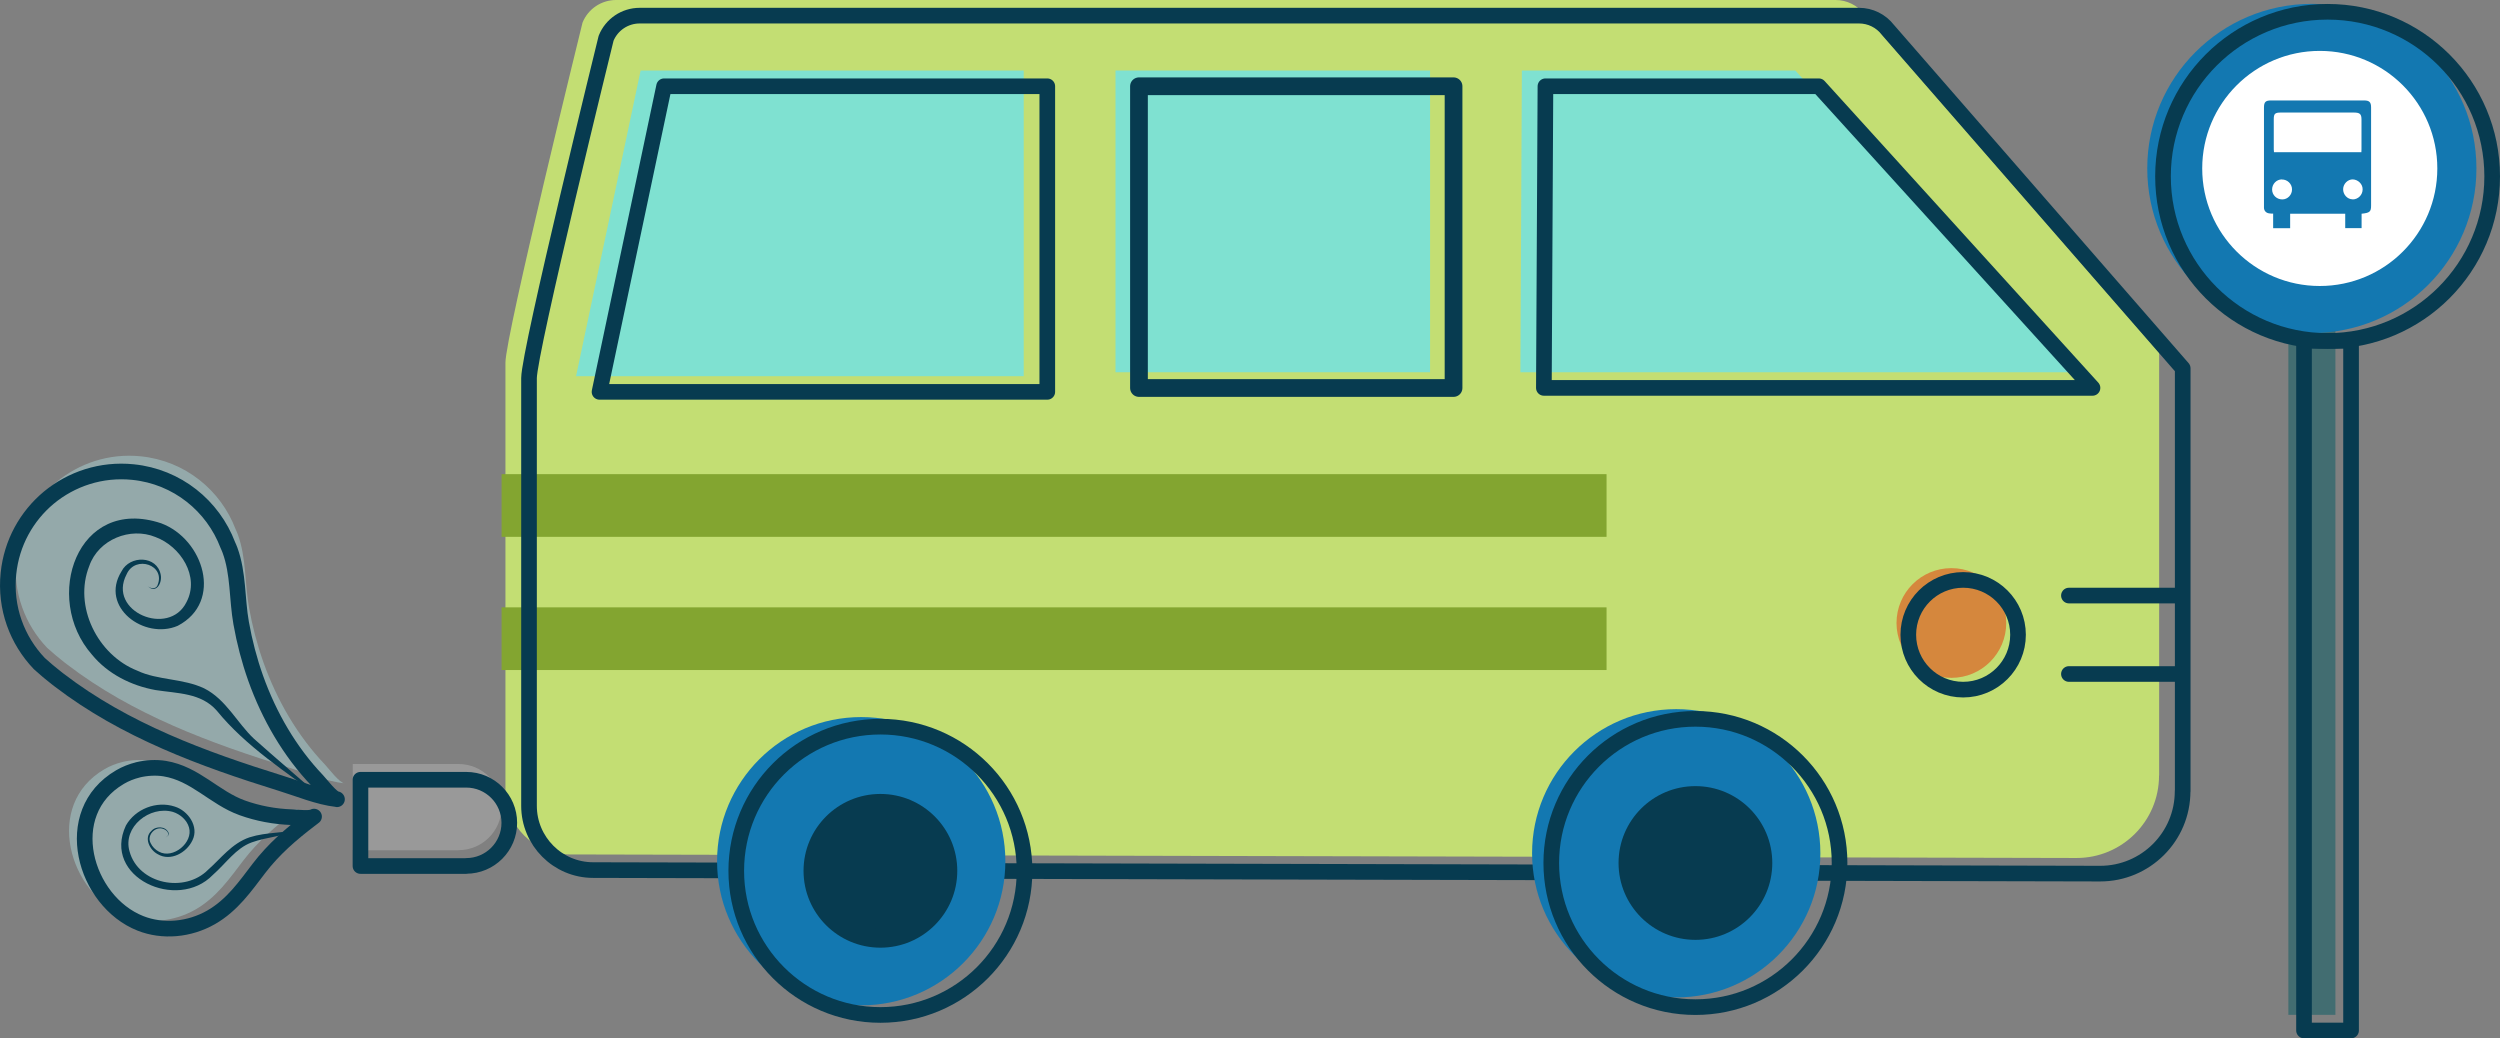 <?xml version="1.0" encoding="UTF-8"?><svg id="Capa_2" xmlns="http://www.w3.org/2000/svg" viewBox="0 0 239.69 99.56"><rect x="0" y="0" width="239.69" height="99.56" fill="#808080" stroke="none"/><defs><style>.cls-1{fill:#fff;}.cls-2{fill:#94a9aa;}.cls-3{fill:#c3de73;}.cls-4{stroke-width:1.84px;}.cls-4,.cls-5,.cls-6{stroke:#073b50;stroke-linecap:round;stroke-linejoin:round;}.cls-4,.cls-7{fill:#073b50;}.cls-8{fill:#7fe1d1;}.cls-9{fill:#83a530;}.cls-5{stroke-width:1.7px;}.cls-5,.cls-6{fill:none;}.cls-6{stroke-width:1.5px;}.cls-10{fill:#1378b1;}.cls-11{fill:#999;}.cls-12{fill:#426d71;}.cls-13{fill:#d5873d;}</style></defs><g id="Capa_4"><g><g><path class="cls-3" d="M207,74.36c0,4.37-3.55,7.91-7.92,7.9l-144.47-.34c-3.4,0-6.15-2.77-6.15-6.16V34.76c0-2.58,7.39-32.59,7.39-32.59,.53-1.31,1.8-2.17,3.22-2.17h116.91c1.08,0,2.1,.5,2.77,1.37l28.26,32.44v40.54Z"/><rect class="cls-9" x="48.09" y="45.46" width="105.94" height="6.01"/><rect class="cls-9" x="48.09" y="58.23" width="105.94" height="6.01"/><polygon class="cls-8" points="61.42 6.76 98.15 6.76 98.15 36.07 55.23 36.07 61.42 6.76"/><rect class="cls-8" x="106.95" y="6.76" width="30.16" height="28.93"/><polygon class="cls-8" points="145.91 6.76 172.13 6.76 198.36 35.69 145.77 35.69 145.91 6.76"/><polygon class="cls-6" points="63.67 8.27 100.41 8.27 100.41 37.57 57.48 37.57 63.67 8.27"/><rect class="cls-5" x="109.2" y="8.27" width="30.16" height="28.93"/><polygon class="cls-6" points="148.17 8.27 174.38 8.27 200.62 37.19 148.02 37.19 148.17 8.27"/><path class="cls-6" d="M209.26,75.86c0,4.37-3.55,7.91-7.92,7.9l-144.47-.34c-3.4,0-6.15-2.77-6.15-6.16V36.26c0-2.58,7.39-32.59,7.39-32.59,.53-1.31,1.8-2.17,3.22-2.17h116.91c1.08,0,2.1,.5,2.77,1.37l28.26,32.44v40.54Z"/><g><circle class="cls-13" cx="187.09" cy="59.73" r="5.26"/><circle class="cls-6" cx="188.22" cy="60.86" r="5.26"/><line class="cls-6" x1="208.88" y1="57.1" x2="198.36" y2="57.1"/><line class="cls-6" x1="208.88" y1="64.62" x2="198.36" y2="64.62"/></g><g><circle class="cls-10" cx="160.71" cy="81.81" r="13.82"/><circle class="cls-6" cx="162.55" cy="82.74" r="13.82"/><circle class="cls-4" cx="162.55" cy="82.74" r="6.45"/></g><g><circle class="cls-10" cx="82.57" cy="82.57" r="13.82"/><circle class="cls-6" cx="84.41" cy="83.49" r="13.82"/><circle class="cls-4" cx="84.41" cy="83.49" r="6.45"/></g></g><g><g><path class="cls-11" d="M37.94,73.26h10.14v8.27h-10.14c-2.28,0-4.13-1.85-4.13-4.13h0c0-2.28,1.85-4.13,4.13-4.13Z" transform="translate(81.9 154.78) rotate(-180)"/><path class="cls-6" d="M38.7,74.76h10.14v8.27h-10.14c-2.28,0-4.13-1.85-4.13-4.13h0c0-2.28,1.85-4.13,4.13-4.13Z" transform="translate(83.4 157.79) rotate(-180)"/></g><g><path class="cls-2" d="M33.05,75.11c-1.79-.2-3.67-1-5.4-1.53-7.46-2.32-14.95-5.07-21.22-9.88-.09-.06-.17-.13-.26-.2-.56-.44-1.12-.9-1.65-1.39-2.13-2.23-3.3-5.33-2.96-8.63,.3-2.95,1.75-5.5,3.85-7.26,2.18-1.81,5.05-2.78,8.09-2.47,4.25,.43,7.67,3.25,9.09,6.99,.08,.16,.14,.33,.21,.5,.82,2.23,.66,4.67,1.07,6.98,.32,1.8,.78,3.57,1.39,5.29,1.3,3.64,3.26,7.03,5.91,9.81,.36,.38,1.37,1.74,1.89,1.8Z"/><path class="cls-2" d="M11.72,73.06c.84-.2,1.73-.25,2.56-.12,2.95,.48,4.77,2.8,7.44,3.76,1.5,.54,3.1,.84,4.76,.9,.26,0,1.07,.1,1.63,.06h.01c.22-.02,.39-.05,.49-.12-.1,.07-.2,.15-.3,.23-1.9,1.44-3.58,2.9-4.98,4.73-1.3,1.7-2.56,3.54-4.59,4.7-2.1,1.2-4.64,1.42-6.77,.58-5.36-2.11-7.83-10.6-1.96-14.03,.53-.31,1.11-.54,1.72-.69Z"/><path class="cls-6" d="M32.3,76.62c-1.79-.2-3.67-1-5.4-1.53-7.46-2.32-14.95-5.07-21.22-9.88-.09-.06-.17-.13-.26-.2-.56-.44-1.12-.9-1.65-1.39-2.13-2.23-3.3-5.33-2.96-8.63,.3-2.95,1.75-5.5,3.85-7.26,2.18-1.81,5.05-2.78,8.09-2.47,4.25,.43,7.67,3.25,9.09,6.99,.08,.16,.14,.33,.21,.5,.82,2.23,.66,4.67,1.07,6.98,.32,1.8,.78,3.57,1.39,5.29,1.3,3.64,3.26,7.03,5.91,9.81,.36,.38,1.37,1.74,1.89,1.8Z"/><path class="cls-6" d="M13.22,73.81c.84-.2,1.73-.25,2.56-.12,2.95,.48,4.77,2.8,7.44,3.76,1.5,.54,3.1,.84,4.76,.9,.26,0,1.07,.1,1.63,.06h.01c.22-.02,.39-.05,.49-.12-.1,.07-.2,.15-.3,.23-1.9,1.44-3.58,2.9-4.98,4.73-1.3,1.7-2.56,3.54-4.59,4.7-2.1,1.2-4.64,1.42-6.77,.58-5.36-2.11-7.83-10.6-1.96-14.03,.53-.31,1.11-.54,1.72-.69Z"/><path class="cls-7" d="M28.88,79.47c-1.52,.7-3.28,.76-4.76,1.3-1.51,.56-2.43,1.98-3.71,3.11-3.41,3.53-10.65,.23-8.34-4.73,.9-1.6,2.95-2.39,4.68-1.82,1.28,.39,2.36,1.92,1.7,3.24-.56,1.19-2.11,2.06-3.34,1.32-.75-.4-1.34-1.55-.6-2.22,.43-.5,1.38-.47,1.65,.17,.08,.23-.14,.42-.34,.46,.56-.18,.27-.69-.15-.82-.78-.31-1.62,.61-1.23,1.35,.16,.35,.45,.64,.79,.82,1.36,.76,3.32-.88,2.89-2.32-.2-.71-.84-1.27-1.55-1.49-2.21-.62-4.83,1.44-4.15,3.79,.85,3.13,5.29,4.04,7.54,1.75,1.18-1.03,2.26-2.52,3.96-3.1,1.67-.53,3.33-.37,4.94-.83h0Z"/><path class="cls-7" d="M31,76.67c-3.54-2.61-7.44-5.12-10.22-8.54-1.5-1.71-3.76-1.64-5.87-1.97-2.32-.42-4.57-1.54-6.09-3.39-4.77-5.42-1.43-15.28,6.63-12.6,4.06,1.51,5.99,7.53,1.59,9.83-3.21,1.38-7.52-1.81-5.39-5.22,.79-1.57,3.42-1.53,3.76,.33,.16,.79-.45,1.87-1.25,1.08,.27,.25,.74,.31,.92-.03,.89-1.98-2.11-2.99-2.94-1.1-1.89,3.58,4.07,6.06,5.74,2.67,1.3-2.46-.57-5.35-2.97-6.24-2.42-.99-5.47,.23-6.35,2.77-1.54,3.86,.79,8.54,4.6,10.04,1.95,.93,4.38,.73,6.42,1.7,2.09,1.05,3.17,3.33,4.76,4.82,2.19,1.96,4.47,3.86,6.66,5.85h0Z"/></g></g><g><rect class="cls-12" x="219.4" y="31.18" width="4.51" height="66.12"/><rect class="cls-6" x="220.9" y="32.68" width="4.51" height="66.12"/><g><circle class="cls-10" cx="221.65" cy="16.15" r="15.78"/><circle class="cls-1" cx="222.41" cy="16.15" r="11.27"/></g><circle class="cls-6" cx="223.16" cy="16.91" r="15.78"/><path class="cls-10" d="M217.94,21.87v-1.39c-.14,0-.25,0-.36-.02-.3-.03-.5-.23-.52-.52,0-.07,0-.14,0-.2,0-3.14,0-6.28,0-9.42,0-.54,.15-.69,.68-.69,2.97,0,5.95,0,8.92,0,.5,0,.67,.16,.67,.67,0,3.14,0,6.28,0,9.42,0,.58-.13,.69-.91,.77v1.38h-1.57v-1.38h-5.28v1.39h-1.63Zm8.46-7.29c0-.11,.01-.2,.01-.29,0-.95,0-1.9,0-2.84,0-.52-.16-.66-.74-.66-2.33,0-4.65,0-6.98,0-.57,0-.69,.11-.69,.63,0,.97,0,1.93,0,2.9,0,.09,.01,.18,.02,.27h8.38Zm-7.61,2.62c-.53,0-.94,.43-.95,.96,0,.54,.43,.96,.98,.96,.52,0,.94-.45,.93-.97,0-.52-.45-.95-.97-.94Zm6.77,1.92c.53,0,.97-.44,.96-.98,0-.5-.44-.92-.94-.94-.48-.01-.92,.42-.93,.93-.01,.53,.41,.98,.91,.98Z"/></g></g></g></svg>